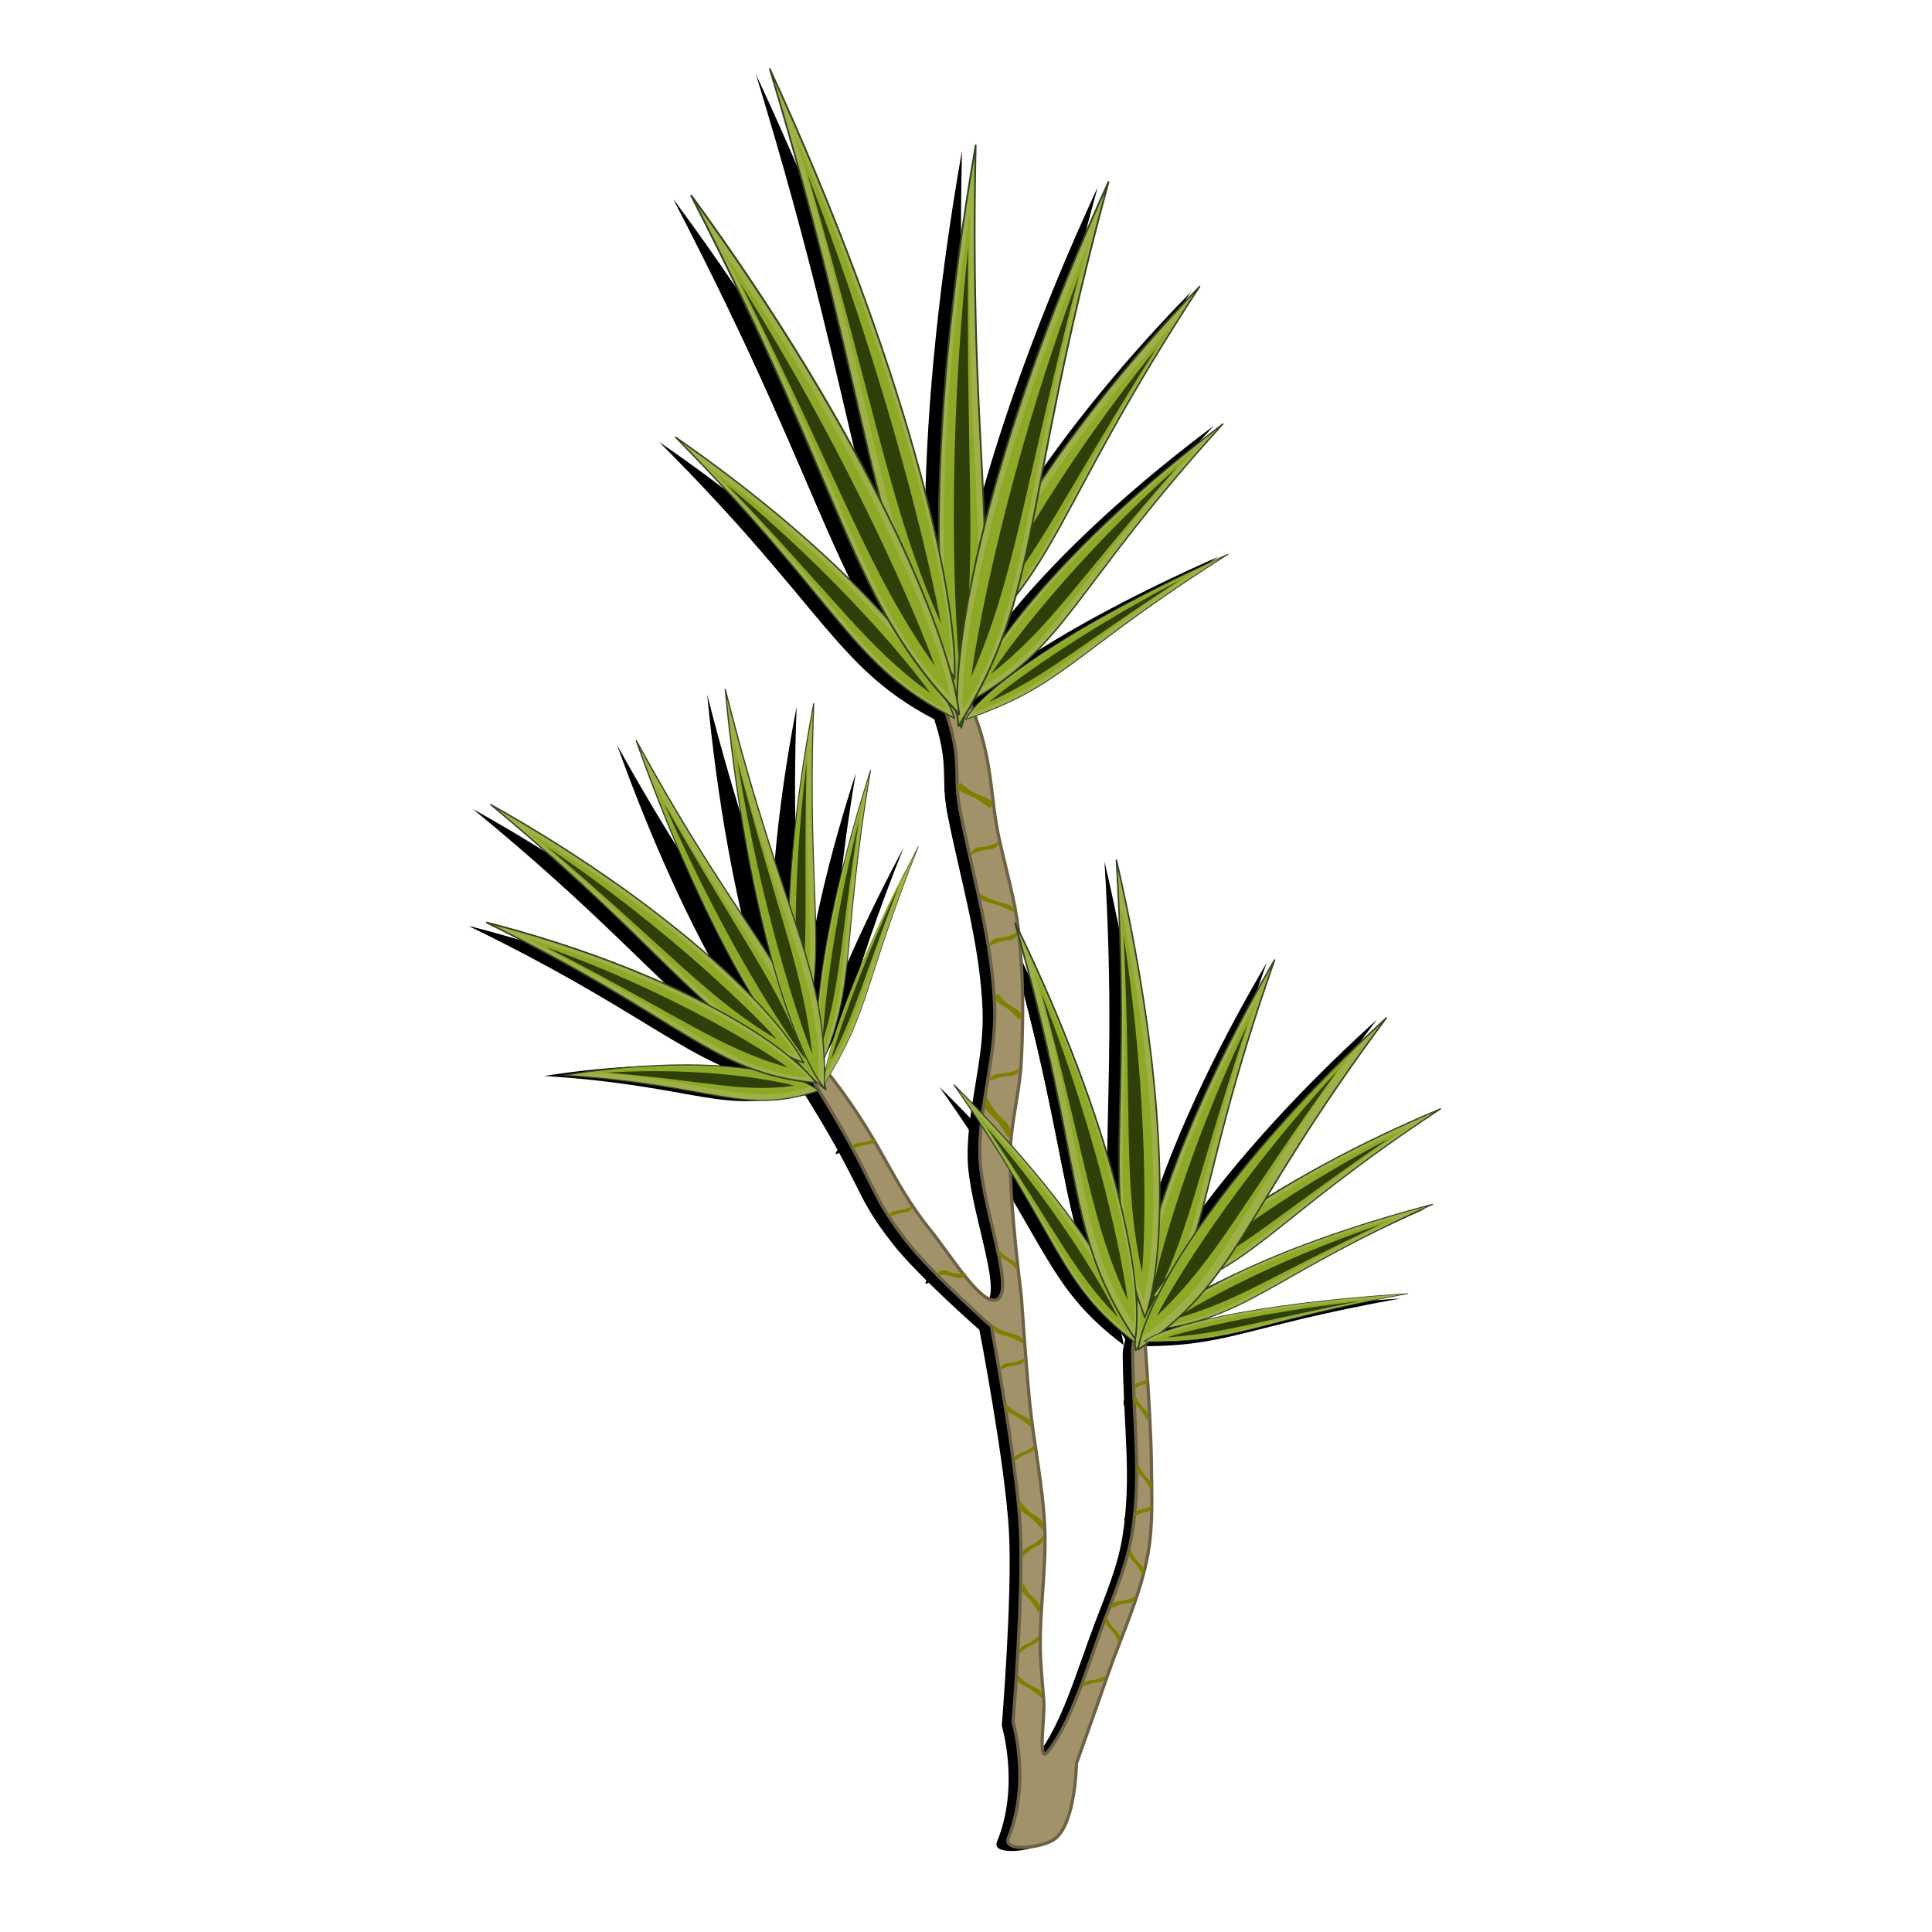 <svg xmlns="http://www.w3.org/2000/svg" viewBox="0 0 300 300"><defs><filter id="a"><feGaussianBlur stdDeviation=".681"/></filter></defs><g transform="matrix(1.014 -.013 .015 1 49.006 -753.08)" filter="url(#a)"><path d="M95.276 1026.9c3.8-4.602 6.383-13.293 9.056-20.157 1.746-4.484 3.741-8.957 4.546-13.701 1.573-9.268.41-16.236.445-28.197.006-1.963 1.685-5.641 1.685-5.641s1.028 15.522.986 23.293c-.026 4.666.158 9.4-.744 13.979-1.303 6.606-4.386 12.734-6.664 19.07-1.59 4.422-4.888 13.222-4.888 13.222s-.234 9.331-3.551 11.7c-1.95 1.394-8.125 1.951-7.187-.255 3.658-8.612.996-17.991.996-17.991s1.933-20.074 1.545-30.12c-.408-10.541-4.059-31.386-4.059-31.386s-9.3-8.494-13.057-13.503c-6.526-8.707-3.564-7.993-16.162-28.362-.675-1.093 2.868.19 3.663 1.199 8.934 11.357 10.038 17.652 16.299 25.597 3.094 3.926 8.151 12.58 10.417 10.789 2.471-1.955-2.57-14.926-2.57-22.463.002-7.689 2.807-15.23 2.629-22.915-.238-10.267-3.1-20.307-4.924-30.414-1.283-7.105 1.349-8.052-4.232-21.24-.75-1.771 4.403.778 5.182 2.536 4.558 10.275 3.468 15.54 5.084 23.337.961 4.64 2.264 9.235 2.743 13.95.684 6.726.593 13.534.171 20.282-.304 4.855-1.771 9.603-1.94 14.466-.255 7.39 1.421 22.138 1.421 22.138s.59 10.958 1.055 16.425c.557 6.56 1.9 13.063 2.077 19.645.168 6.205-.96 12.39-.957 18.598 0 2.759.27 5.511.43 8.266.153 2.62-1.166 9.878.505 7.855z"/><path d="M101.12 1016.2c.712-.527 1.41-.022 3.23-.915.317-.155-.016.549-.33.74-.404.245-1.17.203-1.718.35-.49.132-.84.253-1.384.473-.335.135-.038-.47.202-.648zM106.76 1009.2c-.2-.937-1.13-.99-1.968-3-.146-.35-.38.475-.262.852.152.487.805.98 1.144 1.481.303.45.501.794.785 1.355.175.345.368-.372.301-.688zM110.58 998.84c-.2-.937-1.13-.99-1.968-3-.146-.35-.38.475-.262.852.152.487.805.98 1.144 1.481.303.45.501.794.785 1.355.175.345.368-.372.301-.688zM112.05 985.68c-.2-.937-1.13-.99-1.968-3-.146-.35-.38.475-.262.852.152.487.805.98 1.144 1.481.303.45.501.794.785 1.355.175.345.368-.372.301-.688zM111.6 974.77c-.2-.937-1.13-.99-1.968-3-.146-.35-.38.475-.262.852.152.487.805.98 1.144 1.481.303.45.501.794.785 1.355.175.345.368-.372.301-.688zM105.72 1004c.758-.585 1.501-.024 3.442-1.015.337-.173-.018.609-.352.82-.43.273-1.248.226-1.83.39-.522.145-.896.28-1.476.524-.356.15-.04-.522.216-.719zM109.44 989.85c.543-.585 1.074-.024 2.462-1.015.242-.173-.012.609-.251.82-.308.273-.893.226-1.31.39a6.7 6.7 0 00-1.055.524c-.256.15-.029-.522.154-.719zM109.72 970.05c.435-.585.86-.024 1.973-1.015.193-.173-.01.609-.202.82-.247.273-.715.226-1.05.39a5.031 5.031 0 00-.845.524c-.204.15-.023-.522.124-.719zM94.357 1017.6c-.553-.888-1.697-.685-3.38-2.48-.294-.312-.304.584-.036.931.345.448 1.301.765 1.878 1.177.516.368.871.66 1.401 1.148.327.3.323-.476.137-.776zM94.391 1004.3c-.246-1.056-1.386-1.115-2.416-3.383-.179-.395-.467.537-.322.962.187.548.989 1.104 1.405 1.67.372.505.615.894.964 1.526.214.39.452-.419.369-.775zM94.996 991.32c-.486-1.11-1.781-.99-3.39-3.29-.279-.4-.418.659-.171 1.098.318.567 1.331 1.042 1.912 1.59.519.49.87.874 1.387 1.506.32.389.426-.53.262-.904zM93.4 975.56c-.514-.876-1.912-.788-3.626-2.606-.298-.317-.457.516-.195.863.339.448 1.427.826 2.048 1.26.555.39.93.693 1.483 1.193.34.308.463-.415.29-.71zM92.049 962.54c-.826-.814-1.945-.372-4.196-1.903-.392-.267-.144.67.232.978.485.397 1.56.534 2.274.847.637.28 1.087.514 1.773.914.423.247.196-.561-.083-.836zM91.44 951.06c-.46-.809-1.268-.543-2.604-2.14-.233-.279-.178.574.04.887.28.404.989.643 1.433.998.397.317.672.572 1.087 1.001.256.264.2-.473.044-.746zM90.832 930.16c-.348-1.483-1.965-1.566-3.423-4.75-.254-.554-.662.753-.457 1.35.264.77 1.402 1.55 1.991 2.345.527.71.872 1.256 1.366 2.144.304.547.64-.589.523-1.089zM92.759 912.3c-.352-.965-1.99-1.02-3.468-3.091-.257-.361-.67.49-.463.879.268.5 1.42 1.008 2.017 1.525.534.462.883.818 1.384 1.396.308.355.649-.384.53-.71zM91.61 895.65c-.843-.75-2.294-.493-4.729-1.971-.423-.258-.308.538.088.829.511.374 1.793.59 2.599.916.72.292 1.22.528 1.977.923.465.244.35-.444.065-.697zM88.779 879.4c-.481-.937-2.716-.99-4.732-3-.351-.35-.916.475-.632.852.365.487 1.937.98 2.752 1.481.73.45 1.206.794 1.889 1.355.42.345.885-.372.723-.688zM91.218 1010.8c.52-.718 1.336-.447 2.802-1.849.255-.244.15.528-.09.805-.312.356-1.055.547-1.533.853a10.83 10.83 0 00-1.176.87c-.278.23-.178-.437-.003-.679zM91.955 995.61c.549-.832 1.418-.523 2.97-2.15.27-.284.162.61-.093.93-.33.414-1.119.639-1.625.995-.452.318-.768.576-1.246 1.01-.295.268-.191-.504-.006-.785zM90.894 980.98c.56-.686 1.36-.368 2.906-1.681.269-.229.119.535-.138.797-.331.338-1.085.485-1.58.763-.441.248-.752.452-1.225.799-.291.213-.152-.447.037-.678zM89.074 966.76c.742-.56 1.468-.023 3.365-.974.33-.165-.017.584-.343.787-.421.262-1.22.216-1.79.373-.51.14-.876.27-1.443.504-.349.144-.04-.5.21-.69zM79.638 952.79c.712-.527 1.41-.022 3.23-.915.317-.155-.016.549-.33.74-.404.245-1.17.203-1.718.35-.49.132-.84.253-1.384.473-.335.135-.038-.47.202-.648zM72.567 942.72c.712-.527 1.41-.022 3.23-.915.317-.155-.016.549-.33.74-.404.245-1.17.203-1.718.35-.49.132-.84.253-1.384.473-.335.135-.038-.47.202-.648zM66.203 932.47c.712-.527 1.41-.022 3.23-.915.317-.155-.016.549-.33.74-.404.245-1.17.203-1.718.35-.49.132-.84.253-1.384.473-.335.135-.038-.47.202-.648zM88.102 921.85c.903-.565 1.788-.024 4.098-.981.402-.167-.02.588-.419.793-.512.263-1.485.218-2.18.376-.62.14-1.066.271-1.756.507-.425.145-.048-.504.257-.695zM88.41 900.78c.839-.65 1.66-.027 3.805-1.129.373-.192-.02.677-.389.912-.476.303-1.38.251-2.024.433-.576.162-.99.312-1.63.583-.395.167-.045-.58.238-.799zM85.71 886.63c.839-.616 1.66-.026 3.805-1.07.373-.181-.02.642-.389.865-.476.287-1.38.237-2.024.41-.576.154-.99.296-1.63.553-.395.158-.045-.55.238-.758z"/><g><path d="M109.857 964.575c12.274-15.182 9.035-23.936 22.417-60.289-17.558 29.293-23.567 51.944-22.417 60.289z"/><path d="M110.49 962.55c9.82-12.145 8.27-22.921 18.976-52.003-14.062 24.585-19.464 45.54-18.976 52.004z"/><path d="M111.725 958.944c6.525-11.325 7.548-20.068 16.128-44.485-10.61 21.515-15.196 39.497-16.128 44.485zM111.979 961.838c15.43-1.936 17.55-7.493 43.98-19.02-25.749 6.373-40.687 14.557-43.98 19.02z"/><path d="M113.376 961.148c12.345-1.55 16.556-7.34 37.7-16.56-21.167 5.638-34.884 13.277-37.7 16.56z"/><path d="M115.938 959.965c9.782-2.577 14.697-6.294 32.181-14.212-17.41 5.665-29.148 12.241-32.181 14.212zM109.472 963.354c-12.234-9.663-11.063-16.042-27.595-40.431 18.723 19.123 27.167 34.502 27.595 40.431z"/><path d="M108.642 961.988c-9.788-7.73-10.292-15.392-23.517-34.904 15.176 16.103 22.863 30.343 23.517 34.904z"/><path d="M107.075 959.56c-7.029-7.414-9.255-13.452-20.033-29.866 11.929 14.226 18.485 26.449 20.033 29.866z"/><g><path d="M110.09 962.967c-10.841-16.762-7.175-25.735-17.746-64.796 15.031 31.93 19.379 56.113 17.746 64.796z"/><path d="M109.61 960.8c-8.673-13.41-6.505-24.619-14.962-55.868 11.967 26.754 15.839 49.116 14.962 55.868z"/><path d="M108.65 956.93c-5.558-12.327-5.99-21.574-12.698-47.783 8.842 23.3 12.117 42.484 12.698 47.783z"/></g><g><path d="M111.064 959.292c-7.034-19.523-1.474-28.234-3.396-71.031 7.863 36.156 6.89 62.248 3.396 71.03z"/><path d="M111.061 956.937c-5.627-15.618-1.056-26.944-2.593-61.182 5.97 30.18 4.924 54.28 2.593 61.182z"/><path d="M110.957 952.713c-2.794-13.914-1.21-23.665-2.12-52.31 3.643 25.993 2.699 46.66 2.12 52.31z"/></g><g><path d="M112.528 956.536c15.688-3.934 18.005-11.288 45.128-28.598-26.275 10.608-41.656 22.542-45.128 28.598z"/><path d="M113.965 955.516c12.55-3.146 16.994-10.997 38.692-24.845-21.613 9.236-35.74 20.354-38.692 24.845z"/><path d="M116.596 953.753c9.987-4.231 15.078-9.477 33.03-21.305-17.808 8.92-29.898 18.484-33.03 21.305z"/></g><g><path d="M109.709 964.298c16.222-10.861 15.723-20.182 39.278-50.935-25.451 22.772-37.904 42.624-39.278 50.935z"/><path d="M110.913 962.553c12.978-8.69 14.693-19.44 33.537-44.043-20.717 19.313-32.088 37.725-33.537 44.043z"/><path d="M113.162 959.474c9.588-8.883 13.157-16.93 28.588-37.706-16.51 17.404-26.22 33.218-28.588 37.706z"/></g><g><path d="M110.09 962.967c-10.841-16.762-7.175-25.735-17.746-64.796 15.031 31.93 19.379 56.113 17.746 64.796z"/><path d="M109.61 960.8c-8.673-13.41-6.505-24.619-14.962-55.868 11.967 26.754 15.839 49.116 14.962 55.868z"/><path d="M108.65 956.93c-5.558-12.327-5.99-21.574-12.698-47.783 8.842 23.3 12.117 42.484 12.698 47.783z"/></g><g><path d="M110.93 963.551c14.575.401 16.381-2.685 41.044-6.871-24.206 1.195-38.083 4.553-41.044 6.871z"/><path d="M112.23 963.282c11.661.32 15.445-2.694 35.175-6.043-19.885 1.22-32.623 4.377-35.174 6.043z"/><path d="M114.619 962.837c9.19-.547 13.717-2.26 30.021-5.203-16.317 1.613-27.216 4.338-30.021 5.203z"/></g></g><g><path d="M61.982 923.802c-4.054-18.986-11.32-21.782-28.675-54.594C44.054 901 55.98 919.606 61.982 923.802z"/><path d="M60.962 922.064c-3.243-15.189-11.023-20.558-24.907-46.808 9.343 26.151 20.452 43.24 24.907 46.808z"/><path d="M59.196 918.881c-4.281-12.084-9.504-18.241-21.356-39.957 8.987 21.545 18.543 36.17 21.356 39.957zM61.208 920.451c6.107-13.377 3.49-18.45 8.586-46.386-8.138 24.243-9.928 41.054-8.586 46.386z"/><path d="M61.425 918.925c4.885-10.702 3.115-17.572 7.192-39.92-6.429 20.175-7.992 35.687-7.192 39.92z"/><path d="M61.876 916.177c2.99-9.306 2.91-15.463 6.09-34.122-4.617 17.222-5.929 30.52-6.09 34.122zM61 923.36c-12.157 3.755-15.764-1.072-39.596-2.93 21.438-3.096 35.519-.36 39.597 2.93z"/><path d="M59.711 923.18c-9.726 3.004-14.972-1.285-34.037-2.77 17.77-2.142 30.746.496 34.037 2.77z"/><path d="M57.377 922.933c-8.201 1.018-13.21-.917-29.081-2.441 14.992-.724 26.11 1.573 29.081 2.44z"/><g><path d="M61.043 922.634c-16.13-1.688-20.24-10.073-50.808-25.616 28.04 7.656 45.916 19.014 50.808 25.616z"/><path d="M59.398 921.688c-12.904-1.35-19.19-9.92-43.645-22.355 23.195 6.91 39.653 17.531 43.645 22.355z"/><path d="M56.412 920.08c-10.71-3.15-16.957-8.466-37.283-19.199 19.446 7.267 33.543 16.416 37.283 19.198z"/></g><g><path d="M59.107 919.617c-16.114-6.385-19.149-16.108-48.025-40.77 27.377 15.905 43.957 32.636 48.025 40.77z"/><path d="M57.568 918.178c-12.891-5.108-18.107-15.649-41.208-35.379 22.569 13.745 37.813 29.315 41.208 35.379z"/><path d="M54.759 915.677c-10.425-6.305-16.039-13.521-35.187-30.325 18.722 13.022 31.773 26.411 35.187 30.325z"/></g><g><path d="M58.007 916.773c4.925-14.802 1.227-21.132 2.877-53.153-5.623 27.251-5.175 46.705-2.877 53.153z"/><path d="M58.027 915.015c3.94-11.842.934-20.156 2.254-45.773-4.292 22.728-3.778 40.693-2.254 45.773z"/><path d="M58.132 911.857c2.007-10.48 1.013-17.712 1.862-39.132-2.68 19.527-2.209 34.932-1.862 39.132z"/></g><g><path d="M61.73 923.75c.655-19.463-5.672-24.77-14.509-62.196 2.717 34.042 9.737 56.026 14.51 62.196z"/><path d="M61.165 921.73c.524-15.57-5.68-23.502-12.749-53.442 2.719 28.184 9.315 48.433 12.75 53.443z"/><path d="M60.229 918.07c-1.222-13.01-4.774-20.752-10.975-45.656 3.482 23.693 9.174 41.04 10.975 45.656z"/></g><g><path d="M61.043 922.634c-16.13-1.688-20.24-10.073-50.808-25.616 28.04 7.656 45.916 19.014 50.808 25.616z"/><path d="M59.398 921.688c-12.904-1.35-19.19-9.92-43.645-22.355 23.195 6.91 39.653 17.531 43.645 22.355z"/><path d="M56.412 920.08c-10.71-3.15-16.957-8.466-37.283-19.199 19.446 7.267 33.543 16.416 37.283 19.198z"/></g><g><path d="M61.826 922.328c7.225-11.271 6.072-14.586 15.12-36.635-10.784 19.858-15.22 32.877-15.12 36.635z"/><path d="M62.272 921.135c5.78-9.017 5.618-13.85 12.856-31.49-8.702 16.459-12.726 28.455-12.856 31.49z"/><path d="M63.122 918.976c4.033-7.596 5.077-12.221 10.943-26.905-6.741 13.88-10.168 24.159-10.943 26.905z"/></g></g><g><path d="M83.96 867.993c7.892-25.293 1.538-35.924 3.516-90.353-8.755 46.455-7.525 79.477-3.516 90.353z"/><path d="M83.951 865.006c6.314-20.235 1.07-34.256 2.653-77.8-6.635 38.732-5.331 69.222-2.653 77.8z"/><path d="M84.05 859.641c3.106-17.86 1.261-30.11 2.158-66.511-4.013 33.245-2.843 59.389-2.158 66.511zM85.287 863.469c15.66-8.54 16.041-16.889 40.12-42.65-25.083 18.51-38.133 35.335-40.12 42.65z"/><path d="M86.533 861.997c12.529-6.832 15.042-16.3 34.305-36.909-20.486 15.76-32.428 31.378-34.305 36.91z"/><path d="M88.844 859.41c9.477-7.244 13.428-14.168 29.258-31.607-16.506 14.355-26.712 27.773-29.258 31.608zM83.145 866.485c-16.166-8.415-17.063-17.514-42.7-44.255 26.19 18.758 40.262 36.379 42.7 44.255z"/><path d="M81.81 864.95c-12.933-6.732-16.03-16.93-36.54-38.322 21.431 16.022 34.322 32.388 36.54 38.322z"/><path d="M79.341 862.26c-9.91-7.362-14.284-14.697-31.17-32.826 17.37 14.72 28.39 28.784 31.17 32.825z"/><g><path d="M83.668 865.723c-17.069-18.577-16.197-32.15-40.443-81.072 26.574 37.542 39.263 68.67 40.443 81.072z"/><path d="M82.435 862.968c-13.655-14.861-15.115-30.893-34.512-70.031 21.603 31.696 33.18 60.539 34.512 70.031z"/><path d="M80.126 858.089c-10-14.589-13.553-26.963-29.414-59.936 17.144 28.21 27.026 52.972 29.414 59.936z"/></g><g><path d="M83.467 860.366c-13.968-23.78-11.007-37.725-27.362-95.029 20.412 46.021 28.116 81.78 27.362 95.029z"/><path d="M82.677 857.173c-11.175-19.024-10.135-36.136-23.219-81.978 16.412 38.64 23.372 71.726 23.219 81.978z"/><path d="M81.152 851.486c-7.61-17.8-9.2-31.631-19.749-70.13 12.551 33.856 18.47 62.246 19.75 70.13z"/></g><g><path d="M84.093 856.067c15.265-11.347 15.252-22.209 38.127-56.08-24.221 24.457-36.484 46.537-38.127 56.08z"/><path d="M85.27 854.134c12.213-9.078 14.281-21.427 32.58-48.525-19.752 20.81-30.963 41.303-32.58 48.525z"/><path d="M87.46 850.735c9.14-9.567 12.766-18.632 27.781-41.554-15.836 18.922-25.414 36.527-27.78 41.554z"/></g><g><path d="M83.71 867.675c13.512-20.948 9.865-33.397 24.47-84.131-19.28 40.637-25.798 72.333-24.47 84.13z"/><path d="M84.399 864.846c10.81-16.758 9.024-31.996 20.708-72.583-15.434 34.132-21.29 63.46-20.708 72.583z"/><path d="M85.746 859.81c7.161-15.722 8.24-28.003 17.597-62.094-11.626 29.931-16.596 55.1-17.597 62.093z"/></g><g><path d="M83.668 865.723c-17.069-18.577-16.197-32.15-40.443-81.072 26.574 37.542 39.263 68.67 40.443 81.072z"/><path d="M82.435 862.968c-13.655-14.861-15.115-30.893-34.512-70.031 21.603 31.696 33.18 60.539 34.512 70.031z"/><path d="M80.126 858.089c-10-14.589-13.553-26.963-29.414-59.936 17.144 28.21 27.026 52.972 29.414 59.936z"/></g><g><path d="M84.751 866.194c15.54-5.043 16.416-9.92 41.083-25.05-25.185 10.898-38.73 20.77-41.083 25.05z"/><path d="M86.036 865.33c12.432-4.034 15.423-9.572 35.156-21.677-20.61 9.276-33.017 18.44-35.156 21.677z"/><path d="M88.411 863.811c9.53-4.264 13.743-8.322 29.99-18.563-16.706 8.442-27.314 16.315-29.99 18.563z"/></g></g></g><path d="M162.7 272.012c3.736-4.656 6.196-13.382 8.771-20.283 1.683-4.508 3.615-9.009 4.353-13.764 1.442-9.289.182-16.24.048-28.2-.022-1.963 1.606-5.665 1.606-5.665s1.246 15.506 1.313 23.277c.04 4.666.29 9.398-.547 13.988-1.21 6.625-4.206 12.795-6.395 19.163-1.527 4.444-4.7 13.289-4.7 13.289s-.104 9.334-3.387 11.75c-1.93 1.42-8.096 2.064-7.19-.155 3.537-8.662.743-18.003.743-18.003s1.65-20.1 1.12-30.139c-.556-10.534-4.5-31.326-4.5-31.326s-9.42-8.361-13.245-13.318c-6.649-8.613-3.677-7.941-16.56-28.131-.69-1.083 2.87.149 3.679 1.147 9.093 11.23 10.285 17.51 16.658 25.365 3.149 3.883 8.328 12.465 10.567 10.641 2.444-1.99-2.78-14.888-2.885-22.424-.107-7.688 2.592-15.267 2.306-22.95-.383-10.262-3.386-20.261-5.352-30.341-1.382-7.086 1.235-8.07-4.53-21.179-.775-1.76 4.413.716 5.217 2.463 4.702 10.21 3.686 15.49 5.411 23.263 1.027 4.626 2.395 9.202 2.94 13.91.779 6.716.783 13.524.457 20.277-.236 4.86-1.636 9.628-1.736 14.492-.152 7.393 1.732 22.116 1.732 22.116s.744 10.948 1.286 16.408c.65 6.553 2.084 13.035 2.354 19.614.254 6.202-.785 12.402-.696 18.61.04 2.759.349 5.507.547 8.26.19 2.616-1.027 9.893.615 7.847z" stroke-linejoin="round" stroke="#6b6246" stroke-linecap="round" stroke-width=".5" fill="#a29269"/><path d="M168.393 261.23c.704-.537 1.409-.042 3.217-.96.315-.16-.009.549-.32.744-.4.251-1.168.22-1.713.375a10.84 10.84 0 00-1.377.492c-.333.14-.045-.47.193-.65zM173.934 254.152c-.213-.934-1.143-.974-2.01-2.973-.15-.348-.374.481-.25.857.158.484.819.967 1.165 1.464.309.445.512.787.804 1.344.18.343.363-.377.29-.692zM177.608 243.739c-.214-.934-1.144-.974-2.01-2.973-.151-.348-.374.481-.25.857.158.484.819.968 1.164 1.465.31.444.513.786.805 1.343.18.343.363-.377.29-.692zM178.892 230.56c-.213-.934-1.143-.974-2.01-2.973-.15-.348-.373.48-.25.856.159.485.82.968 1.165 1.465.31.445.512.787.804 1.344.18.342.363-.378.291-.693zM178.289 219.657c-.214-.934-1.144-.974-2.01-2.973-.151-.348-.374.481-.25.857.158.484.819.968 1.165 1.465.309.444.512.786.804 1.343.18.343.363-.377.29-.692zM172.82 248.967c.75-.596 1.502-.045 3.428-1.064.335-.177-.01.61-.34.825-.427.279-1.245.243-1.825.415-.52.154-.892.294-1.468.546-.354.155-.047-.521.206-.722zM176.341 234.766c.535-.593 1.074-.04 2.448-1.05.24-.176-.004.609-.24.824-.304.277-.89.238-1.304.407a6.7 6.7 0 00-1.048.54c-.253.154-.036-.521.144-.721zM176.342 214.964c.427-.591.86-.036 1.959-1.043.19-.176-.002.609-.19.823-.243.276-.712.236-1.044.404-.297.15-.51.288-.838.537-.202.153-.03-.522.113-.721zM161.65 262.725c-.565-.88-1.707-.661-3.415-2.432-.297-.308-.295.588-.022.932.351.443 1.312.746 1.895 1.15.52.36.88.649 1.417 1.128.33.295.316-.48.125-.778zM161.497 249.426c-.26-1.052-1.402-1.096-2.463-3.348-.184-.392-.46.543-.309.966.195.546 1.005 1.09 1.429 1.65.379.5.627.885.985 1.513.22.386.446-.426.358-.78zM161.92 236.439c-.502-1.102-1.796-.964-3.436-3.242-.285-.397-.41.665-.156 1.1.326.563 1.346 1.023 1.934 1.563.526.483.882.862 1.408 1.486.325.385.418-.535.25-.907zM160.102 220.703c-.527-.868-1.923-.76-3.662-2.555-.303-.312-.45.523-.183.866.345.443 1.438.806 2.065 1.232.56.38.94.679 1.5 1.17.344.304.457-.42.28-.713zM158.567 207.703c-.837-.802-1.95-.344-4.222-1.844-.396-.26-.135.672.246.975.49.39 1.567.512 2.285.815.642.271 1.095.499 1.787.89.426.24.187-.565-.096-.836zM157.797 196.233c-.471-.802-1.276-.525-2.634-2.104-.237-.275-.17.577.052.887.285.4.998.63 1.447.978.401.311.68.563 1.102.986.26.26.192-.476.033-.747zM156.895 175.344c-.37-1.478-1.987-1.539-3.49-4.701-.261-.551-.651.762-.438 1.356.275.766 1.423 1.53 2.024 2.316.537.703.89 1.244 1.396 2.125.312.542.632-.598.508-1.096zM158.57 157.458c-.366-.96-2.004-.99-3.51-3.042-.263-.357-.665.5-.451.886.274.497 1.433.988 2.038 1.497.54.454.894.805 1.403 1.375.313.352.643-.392.52-.716zM157.187 140.826c-.854-.739-2.3-.46-4.756-1.904-.428-.252-.301.543.1.827.515.367 1.8.565 2.61.88.725.282 1.229.51 1.99.896.469.237.343-.45.056-.699zM154.127 124.618c-.494-.93-2.73-.951-4.774-2.934-.356-.345-.908.489-.62.862.372.481 1.951.952 2.773 1.442.735.438 1.217.777 1.908 1.328.425.34.88-.385.713-.698zM158.416 255.97c.509-.724 1.33-.466 2.776-1.888.252-.247.157.526-.08.806-.306.36-1.047.562-1.52.875-.422.28-.717.506-1.163.886-.275.234-.185-.434-.013-.679zM158.939 240.771c.537-.84 1.41-.542 2.94-2.192.266-.287.17.608-.08.933-.324.418-1.11.654-1.611 1.017-.448.324-.76.586-1.232 1.028-.291.271-.198-.502-.017-.786zM157.672 226.158c.55-.694 1.355-.387 2.882-1.722.266-.233.126.534-.127.8-.326.341-1.078.5-1.568.784-.438.254-.746.463-1.214.816-.288.218-.159-.444.027-.678zM155.652 211.965c.734-.571 1.468-.044 3.351-1.021.328-.17-.009.584-.332.792-.417.267-1.217.233-1.785.398-.508.147-.872.281-1.435.523-.347.15-.046-.5.201-.692zM146.157 197.297c.968-.283 1.473.651 3.752.467.397-.032-.255.643-.663.718-.526.097-1.305-.321-1.937-.41a10.747 10.747 0 00-1.644-.104c-.406 0 .165-.576.492-.67zM138.328 188.286c.704-.536 1.409-.041 3.217-.96.315-.16-.009.55-.32.744-.4.251-1.168.22-1.713.375a10.84 10.84 0 00-1.377.492c-.333.14-.045-.47.193-.65zM132.561 177.757c.705-.537 1.409-.042 3.217-.96.315-.16-.009.548-.32.743-.4.251-1.167.22-1.713.375a10.84 10.84 0 00-1.377.492c-.333.14-.044-.47.193-.65zM154.048 167.073c.895-.578 1.787-.049 4.084-1.039.4-.172-.013.589-.408.799-.509.27-1.482.239-2.174.407-.619.15-1.063.286-1.749.531-.423.152-.055-.503.247-.698zM154.06 146c.829-.661 1.659-.05 3.788-1.181.37-.197-.01.677-.376.917-.471.31-1.376.27-2.018.461-.574.17-.985.326-1.622.606-.392.173-.053-.579.227-.802zM151.16 131.89c.83-.628 1.66-.049 3.79-1.123.37-.187-.01.642-.377.87-.471.294-1.376.257-2.018.438-.574.162-.986.31-1.622.576-.393.164-.053-.549.227-.76z" fill="olive"/><g><path d="M-185.45 833.22c6.463-14.826 2.053-21.151 4.904-53.201-7.64 27.286-7.58 46.754-4.904 53.201z" stroke-linejoin="round" stroke="#324621" stroke-width=".2" fill="#9fb048" transform="matrix(1.187 .301 -.296 1.167 643.107 -706.87)"/><path d="M177.006 207.455c9.648-12.283 7.948-23.036 18.243-52.266-13.715 24.78-18.821 45.81-18.243 52.266z" fill="#8ea928"/><path d="M178.19 203.83c6.366-11.415 7.266-20.172 15.501-44.707-10.306 21.663-14.638 39.707-15.5 44.708z" fill="#2f3f08"/><path d="M-185.45 833.22c6.463-14.826 2.053-21.151 4.904-53.201-7.64 27.286-7.58 46.754-4.904 53.201z" stroke-linejoin="round" stroke="#324621" stroke-width=".2" fill="#9fb048" transform="matrix(.632 .651 -.763 .429 931.69 -30.08)"/><path d="M179.873 206.011c12.321-1.723 16.451-7.572 37.464-17.09-21.087 5.937-34.695 13.768-37.464 17.09z" fill="#8ea928"/><path d="M182.418 204.792c9.745-2.715 14.606-6.5 31.977-14.663-17.328 5.909-28.973 12.65-31.977 14.663z" fill="#2f3f08"/><path d="M-185.45 833.22c6.463-14.826 2.053-21.151 4.904-53.201-7.64 27.286-7.58 46.754-4.904 53.201z" stroke-linejoin="round" stroke="#324621" stroke-width=".2" fill="#9fb048" transform="matrix(-.887 .327 .448 .783 -361.436 -383.241)"/><path d="M175.15 206.917c-9.895-7.591-10.506-15.245-24.005-34.569 15.401 15.888 23.288 30.019 24.005 34.57z" fill="#8ea928"/><path d="M173.55 204.513c-7.132-7.315-9.443-13.32-20.452-29.581 12.128 14.055 18.856 26.185 20.452 29.58z" fill="#2f3f08"/><g><path d="M-185.45 833.22c6.463-14.826 2.053-21.151 4.904-53.201-7.64 27.286-7.58 46.754-4.904 53.201z" stroke-linejoin="round" stroke="#324621" stroke-width=".2" fill="#9fb048" transform="matrix(-1.153 .27 .244 1.238 -240.864 -773.545)"/><path d="M176.102 205.716c-8.861-13.286-6.85-24.525-15.747-55.651 12.343 26.583 16.529 48.887 15.747 55.651z" fill="#8ea928"/><path d="M175.088 201.86c-5.731-12.248-6.294-21.488-13.37-47.6 9.17 23.173 12.714 42.31 13.37 47.6z" fill="#2f3f08"/></g><g><path d="M-185.45 833.22c6.463-14.826 2.053-21.151 4.904-53.201-7.64 27.286-7.58 46.754-4.904 53.201z" stroke-linejoin="round" stroke="#324621" stroke-width=".2" fill="#9fb048" transform="matrix(-1.193 .07 -.027 1.341 -20.968 -899.786)"/><path d="M177.499 201.833c-5.846-15.537-1.435-26.926-3.455-61.139 6.395 30.093 5.688 54.206 3.455 61.14z" fill="#8ea928"/><path d="M177.335 197.612c-2.99-13.874-1.544-23.647-2.857-52.276 4.01 25.94 3.356 46.619 2.857 52.276z" fill="#2f3f08"/></g><g><path d="M178.96 201.411c15.631-4.153 17.844-11.54 44.72-29.23-26.122 10.977-41.333 23.126-44.72 29.23z" stroke-linejoin="round" stroke="#324621" stroke-width=".2" fill="#9fb048"/><path d="M180.382 200.372c12.505-3.323 16.837-11.235 38.339-25.388-21.48 9.54-35.45 20.856-38.339 25.388z" fill="#8ea928"/><path d="M182.988 198.572c9.926-4.372 14.943-9.688 32.726-21.768-17.68 9.17-29.634 18.903-32.726 21.768z" fill="#2f3f08"/></g><g><path d="M-185.45 833.22c6.463-14.826 2.053-21.151 4.904-53.201-7.64 27.286-7.58 46.754-4.904 53.201z" stroke-linejoin="round" stroke="#324621" stroke-width=".2" fill="#9fb048" transform="matrix(1.044 .639 -.628 1.027 893.595 -527.632)"/><path d="M177.43 207.45c12.854-8.87 14.418-19.645 32.914-44.51-20.444 19.603-31.554 38.173-32.915 44.51z" fill="#8ea928"/><path d="M179.635 204.34c9.462-9.016 12.917-17.112 28.055-38.104-16.264 17.635-25.75 33.584-28.055 38.105z" fill="#2f3f08"/></g><g><path d="M-185.45 833.22c6.463-14.826 2.053-21.151 4.904-53.201-7.64 27.286-7.58 46.754-4.904 53.201z" stroke-linejoin="round" stroke="#324621" stroke-width=".2" fill="#9fb048" transform="matrix(-1.153 .27 .244 1.238 -240.864 -773.545)"/><path d="M176.102 205.716c-8.861-13.286-6.85-24.525-15.747-55.651 12.343 26.583 16.529 48.887 15.747 55.651z" fill="#8ea928"/><path d="M175.088 201.86c-5.731-12.248-6.294-21.488-13.37-47.6 9.17 23.173 12.714 42.31 13.37 47.6z" fill="#2f3f08"/></g><g><path d="M-185.45 833.22c6.463-14.826 2.053-21.151 4.904-53.201-7.64 27.286-7.58 46.754-4.904 53.201z" stroke-linejoin="round" stroke="#324621" stroke-width=".2" fill="#9fb048" transform="matrix(.622 .446 -.712 .181 886.266 140.212)"/><path d="M178.757 208.161c11.664.157 15.405-2.91 35.086-6.537-19.865 1.5-32.558 4.835-35.086 6.537z" fill="#8ea928"/><path d="M181.139 207.682c9.181-.676 13.685-2.452 29.945-5.625-16.292 1.843-27.152 4.72-29.945 5.625z" fill="#2f3f08"/></g></g><g><path d="M-185.45 833.22c6.463-14.826 2.053-21.151 4.904-53.201-7.64 27.286-7.58 46.754-4.904 53.201z" stroke-linejoin="round" stroke="#324621" stroke-width=".2" fill="#9fb048" transform="matrix(.762 -.751 .624 .949 -250.354 -760.808)"/><path d="M126.914 167.669c-3.457-15.142-11.311-20.4-25.564-46.453 9.71 26.018 21.059 42.948 25.564 46.453z" fill="#8ea928"/><path d="M125.103 164.512c-4.451-12.023-9.76-18.106-21.917-39.653 9.29 21.417 19.05 35.905 21.917 39.653z" fill="#2f3f08"/><path d="M-185.45 833.22c6.463-14.826 2.053-21.151 4.904-53.201-7.64 27.286-7.58 46.754-4.904 53.201z" stroke-linejoin="round" stroke="#324621" stroke-width=".2" fill="#9fb048" transform="matrix(.727 -.099 -.082 .865 330.397 -572.972)"/><path d="M127.332 164.524c4.735-10.77 2.867-17.614 6.63-40.018-6.145 20.264-7.489 35.797-6.63 40.018z" fill="#8ea928"/><path d="M127.744 161.77c2.859-9.348 2.692-15.503 5.61-34.205-4.375 17.286-5.499 30.6-5.61 34.205z" fill="#2f3f08"/><path d="M-185.45 833.22c6.463-14.826 2.053-21.151 4.904-53.201-7.64 27.286-7.58 46.754-4.904 53.201z" stroke-linejoin="round" stroke="#324621" stroke-width=".2" fill="#9fb048" transform="matrix(-.208 .9 .726 .128 -516.323 229.615)"/><path d="M125.679 168.802c-9.683 3.142-14.989-1.073-34.073-2.29 17.738-2.392 30.75.063 34.073 2.29z" fill="#8ea928"/><path d="M123.341 168.588c-8.186 1.134-13.22-.73-29.113-2.031 14.98-.935 26.13 1.205 29.113 2.031z" fill="#2f3f08"/><g><path d="M-185.45 833.22c6.463-14.826 2.053-21.151 4.904-53.201-7.64 27.286-7.58 46.754-4.904 53.201z" stroke-linejoin="round" stroke="#324621" stroke-width=".2" fill="#9fb048" transform="matrix(-.372 1.075 .927 .567 -714.674 -104.934)"/><path d="M125.344 167.315c-12.921-1.168-19.328-9.65-43.955-21.738 23.29 6.584 39.896 16.971 43.955 21.738z" fill="#8ea928"/><path d="M122.336 165.749c-10.752-3-17.074-8.226-37.55-18.672 19.546 6.993 33.771 15.942 37.55 18.672z" fill="#2f3f08"/></g><g><path d="M-185.45 833.22c6.463-14.826 2.053-21.151 4.904-53.201-7.64 27.286-7.58 46.754-4.904 53.201z" stroke-linejoin="round" stroke="#324621" stroke-width=".2" fill="#9fb048" transform="matrix(-.522 .984 .865 .844 -692.75 -355.735)"/><path d="M123.465 163.831c-12.962-4.926-18.325-15.392-41.702-34.795 22.76 13.426 38.222 28.78 41.702 34.795z" fill="#8ea928"/><path d="M120.621 161.37c-10.513-6.157-16.227-13.294-35.61-29.827 18.904 12.757 32.141 25.962 35.61 29.827z" fill="#2f3f08"/></g><g><path d="M-185.45 833.22c6.463-14.826 2.053-21.151 4.904-53.201-7.64 27.286-7.58 46.754-4.904 53.201z" stroke-linejoin="round" stroke="#324621" stroke-width=".2" fill="#9fb048" transform="matrix(.809 -.009 .035 .999 245.119 -671.613)"/><path d="M123.88 160.662c3.773-11.897.65-20.167 1.609-45.8-3.971 22.786-3.204 40.742-1.61 45.8z" fill="#8ea928"/><path d="M123.94 157.503c1.86-10.507.763-17.724 1.31-39.154-2.405 19.563-1.715 34.959-1.31 39.154z" fill="#2f3f08"/></g><g><path d="M-185.45 833.22c6.463-14.826 2.053-21.151 4.904-53.201-7.64 27.286-7.58 46.754-4.904 53.201z" stroke-linejoin="round" stroke="#324621" stroke-width=".2" fill="#9fb048" transform="matrix(.916 -.431 .374 1.125 -13.723 -848.266)"/><path d="M127.112 167.333c.305-15.576-6.01-23.42-13.5-53.258 3.115 28.143 9.996 48.297 13.5 53.258z" fill="#8ea928"/><path d="M126.124 163.686c-1.405-12.992-5.065-20.683-11.616-45.497 3.815 23.641 9.751 40.906 11.616 45.497z" fill="#2f3f08"/></g><g><path d="M-185.45 833.22c6.463-14.826 2.053-21.151 4.904-53.201-7.64 27.286-7.58 46.754-4.904 53.201z" stroke-linejoin="round" stroke="#324621" stroke-width=".2" fill="#9fb048" transform="matrix(-.372 1.075 .927 .567 -714.674 -104.934)"/><path d="M125.344 167.315c-12.921-1.168-19.328-9.65-43.955-21.738 23.29 6.584 39.896 16.971 43.955 21.738z" fill="#8ea928"/><path d="M122.336 165.749c-10.752-3-17.074-8.226-37.55-18.672 19.546 6.993 33.771 15.942 37.55 18.672z" fill="#2f3f08"/></g><g><path d="M-185.45 833.22c6.463-14.826 2.053-21.151 4.904-53.201-7.64 27.286-7.58 46.754-4.904 53.201z" stroke-linejoin="round" stroke="#324621" stroke-width=".2" fill="#9fb048" transform="matrix(.588 -.217 -.22 .673 420.356 -432.667)"/><path d="M128.21 166.722c5.653-9.098 5.423-13.929 12.412-31.668-8.47 16.58-12.324 28.632-12.412 31.668z" fill="#8ea928"/><path d="M129.03 164.551c3.925-7.652 4.905-12.292 10.564-27.056-6.546 13.973-9.828 24.3-10.564 27.056z" fill="#2f3f08"/></g></g><g><path d="M-185.45 833.22c6.463-14.826 2.053-21.151 4.904-53.201-7.64 27.286-7.58 46.754-4.904 53.201z" stroke-linejoin="round" stroke="#324621" stroke-width=".2" fill="#9fb048" transform="matrix(1.356 -.041 .083 1.695 331.58 -1306.94)"/><path d="M149.097 110.293c6.029-20.322.588-34.268 1.557-77.829-6.089 38.821-4.356 69.29-1.557 77.83z" fill="#8ea928"/><path d="M149.12 104.927c2.855-17.902.838-30.124 1.222-66.535-3.545 33.299-2.006 59.424-1.222 66.535z" fill="#2f3f08"/><path d="M-185.45 833.22c6.463-14.826 2.053-21.151 4.904-53.201-7.64 27.286-7.58 46.754-4.904 53.201z" stroke-linejoin="round" stroke="#324621" stroke-width=".2" fill="#9fb048" transform="matrix(.888 .644 -.661 .872 865.797 -498.064)"/><path d="M151.636 107.248c12.432-7.008 14.812-16.51 33.783-37.388-20.263 16.047-31.984 31.831-33.783 37.388z" fill="#8ea928"/><path d="M153.911 104.63c9.374-7.378 13.227-14.357 28.81-32.017-16.302 14.586-26.318 28.146-28.81 32.017z" fill="#2f3f08"/><path d="M-185.45 833.22c6.463-14.826 2.053-21.151 4.904-53.201-7.64 27.286-7.58 46.754-4.904 53.201z" stroke-linejoin="round" stroke="#324621" stroke-width=".2" fill="#9fb048" transform="matrix(-.826 .78 .738 .892 -619.878 -487.058)"/><path d="M146.955 110.268c-13.026-6.55-16.266-16.703-37.075-37.804 21.654 15.718 34.775 31.901 37.075 37.804z" fill="#8ea928"/><path d="M144.449 107.612c-10.013-7.221-14.49-14.494-31.63-32.383 17.576 14.473 28.794 28.38 31.63 32.383z" fill="#2f3f08"/><g><path d="M-185.45 833.22c6.463-14.826 2.053-21.151 4.904-53.201-7.64 27.286-7.58 46.754-4.904 53.201z" stroke-linejoin="round" stroke="#324621" stroke-width=".2" fill="#9fb048" transform="matrix(-1.126 .804 .678 1.587 -624.794 -1062.324)"/><path d="M147.553 108.277c-13.864-14.668-15.549-30.678-35.495-69.538 22.047 31.388 34.028 60.065 35.495 69.538z" fill="#8ea928"/><path d="M145.175 103.43c-10.205-14.446-13.931-26.769-30.255-59.515 17.54 27.965 27.769 52.586 30.255 59.516z" fill="#2f3f08"/></g><g><path d="M-185.45 833.22c6.463-14.826 2.053-21.151 4.904-53.201-7.64 27.286-7.58 46.754-4.904 53.201z" stroke-linejoin="round" stroke="#324621" stroke-width=".2" fill="#9fb048" transform="matrix(-1.237 .548 .425 1.829 -435.293 -1316.962)"/><path d="M147.712 102.48c-11.441-18.866-10.642-35.99-24.37-81.644 16.955 38.406 24.38 71.39 24.37 81.643z" fill="#8ea928"/><path d="M146.108 96.814c-7.86-17.69-9.644-31.499-20.734-69.844 13.026 33.674 19.345 61.979 20.734 69.844z" fill="#2f3f08"/></g><g><path d="M-185.45 833.22c6.463-14.826 2.053-21.151 4.904-53.201-7.64 27.286-7.58 46.754-4.904 53.201z" stroke-linejoin="round" stroke="#324621" stroke-width=".2" fill="#9fb048" transform="matrix(.922 .827 -.617 1.14 834.01 -695.417)"/><path d="M150.263 99.404c12.083-9.249 13.978-21.627 31.894-48.979-19.457 21.086-30.379 41.735-31.894 48.979z" fill="#8ea928"/><path d="M152.406 95.974c9.003-9.694 12.501-18.81 27.192-41.94-15.568 19.142-24.897 36.88-27.192 41.94z" fill="#2f3f08"/></g><g><path d="M-185.45 833.22c6.463-14.826 2.053-21.151 4.904-53.201-7.64 27.286-7.58 46.754-4.904 53.201z" stroke-linejoin="round" stroke="#324621" stroke-width=".2" fill="#9fb048" transform="matrix(1.32 .472 -.316 1.631 656.928 -1158.7)"/><path d="M149.543 110.127c10.572-16.909 8.572-32.12 19.683-72.867-14.952 34.345-20.394 63.754-19.683 72.867z" fill="#8ea928"/><path d="M150.818 105.072c6.94-15.821 7.846-28.116 16.722-62.335-11.204 30.092-15.819 55.327-16.722 62.335z" fill="#2f3f08"/></g><g><path d="M-185.45 833.22c6.463-14.826 2.053-21.151 4.904-53.201-7.64 27.286-7.58 46.754-4.904 53.201z" stroke-linejoin="round" stroke="#324621" stroke-width=".2" fill="#9fb048" transform="matrix(-1.126 .804 .678 1.587 -624.794 -1062.324)"/><path d="M147.553 108.277c-13.864-14.668-15.549-30.678-35.495-69.538 22.047 31.388 34.028 60.065 35.495 69.538z" fill="#8ea928"/><path d="M145.175 103.43c-10.205-14.446-13.931-26.769-30.255-59.515 17.54 27.965 27.769 52.586 30.255 59.516z" fill="#2f3f08"/></g><g><path d="M-185.45 833.22c6.463-14.826 2.053-21.151 4.904-53.201-7.64 27.286-7.58 46.754-4.904 53.201z" stroke-linejoin="round" stroke="#324621" stroke-width=".2" fill="#9fb048" transform="matrix(.808 .369 -.691 .516 875.528 -249.794)"/><path d="M151.187 110.588c12.373-4.209 15.286-9.789 34.846-22.17-20.476 9.566-32.753 18.903-34.846 22.17z" fill="#8ea928"/><path d="M153.54 109.036c9.47-4.398 13.624-8.515 29.726-18.984-16.586 8.677-27.082 16.698-29.726 18.984z" fill="#2f3f08"/></g></g></svg>